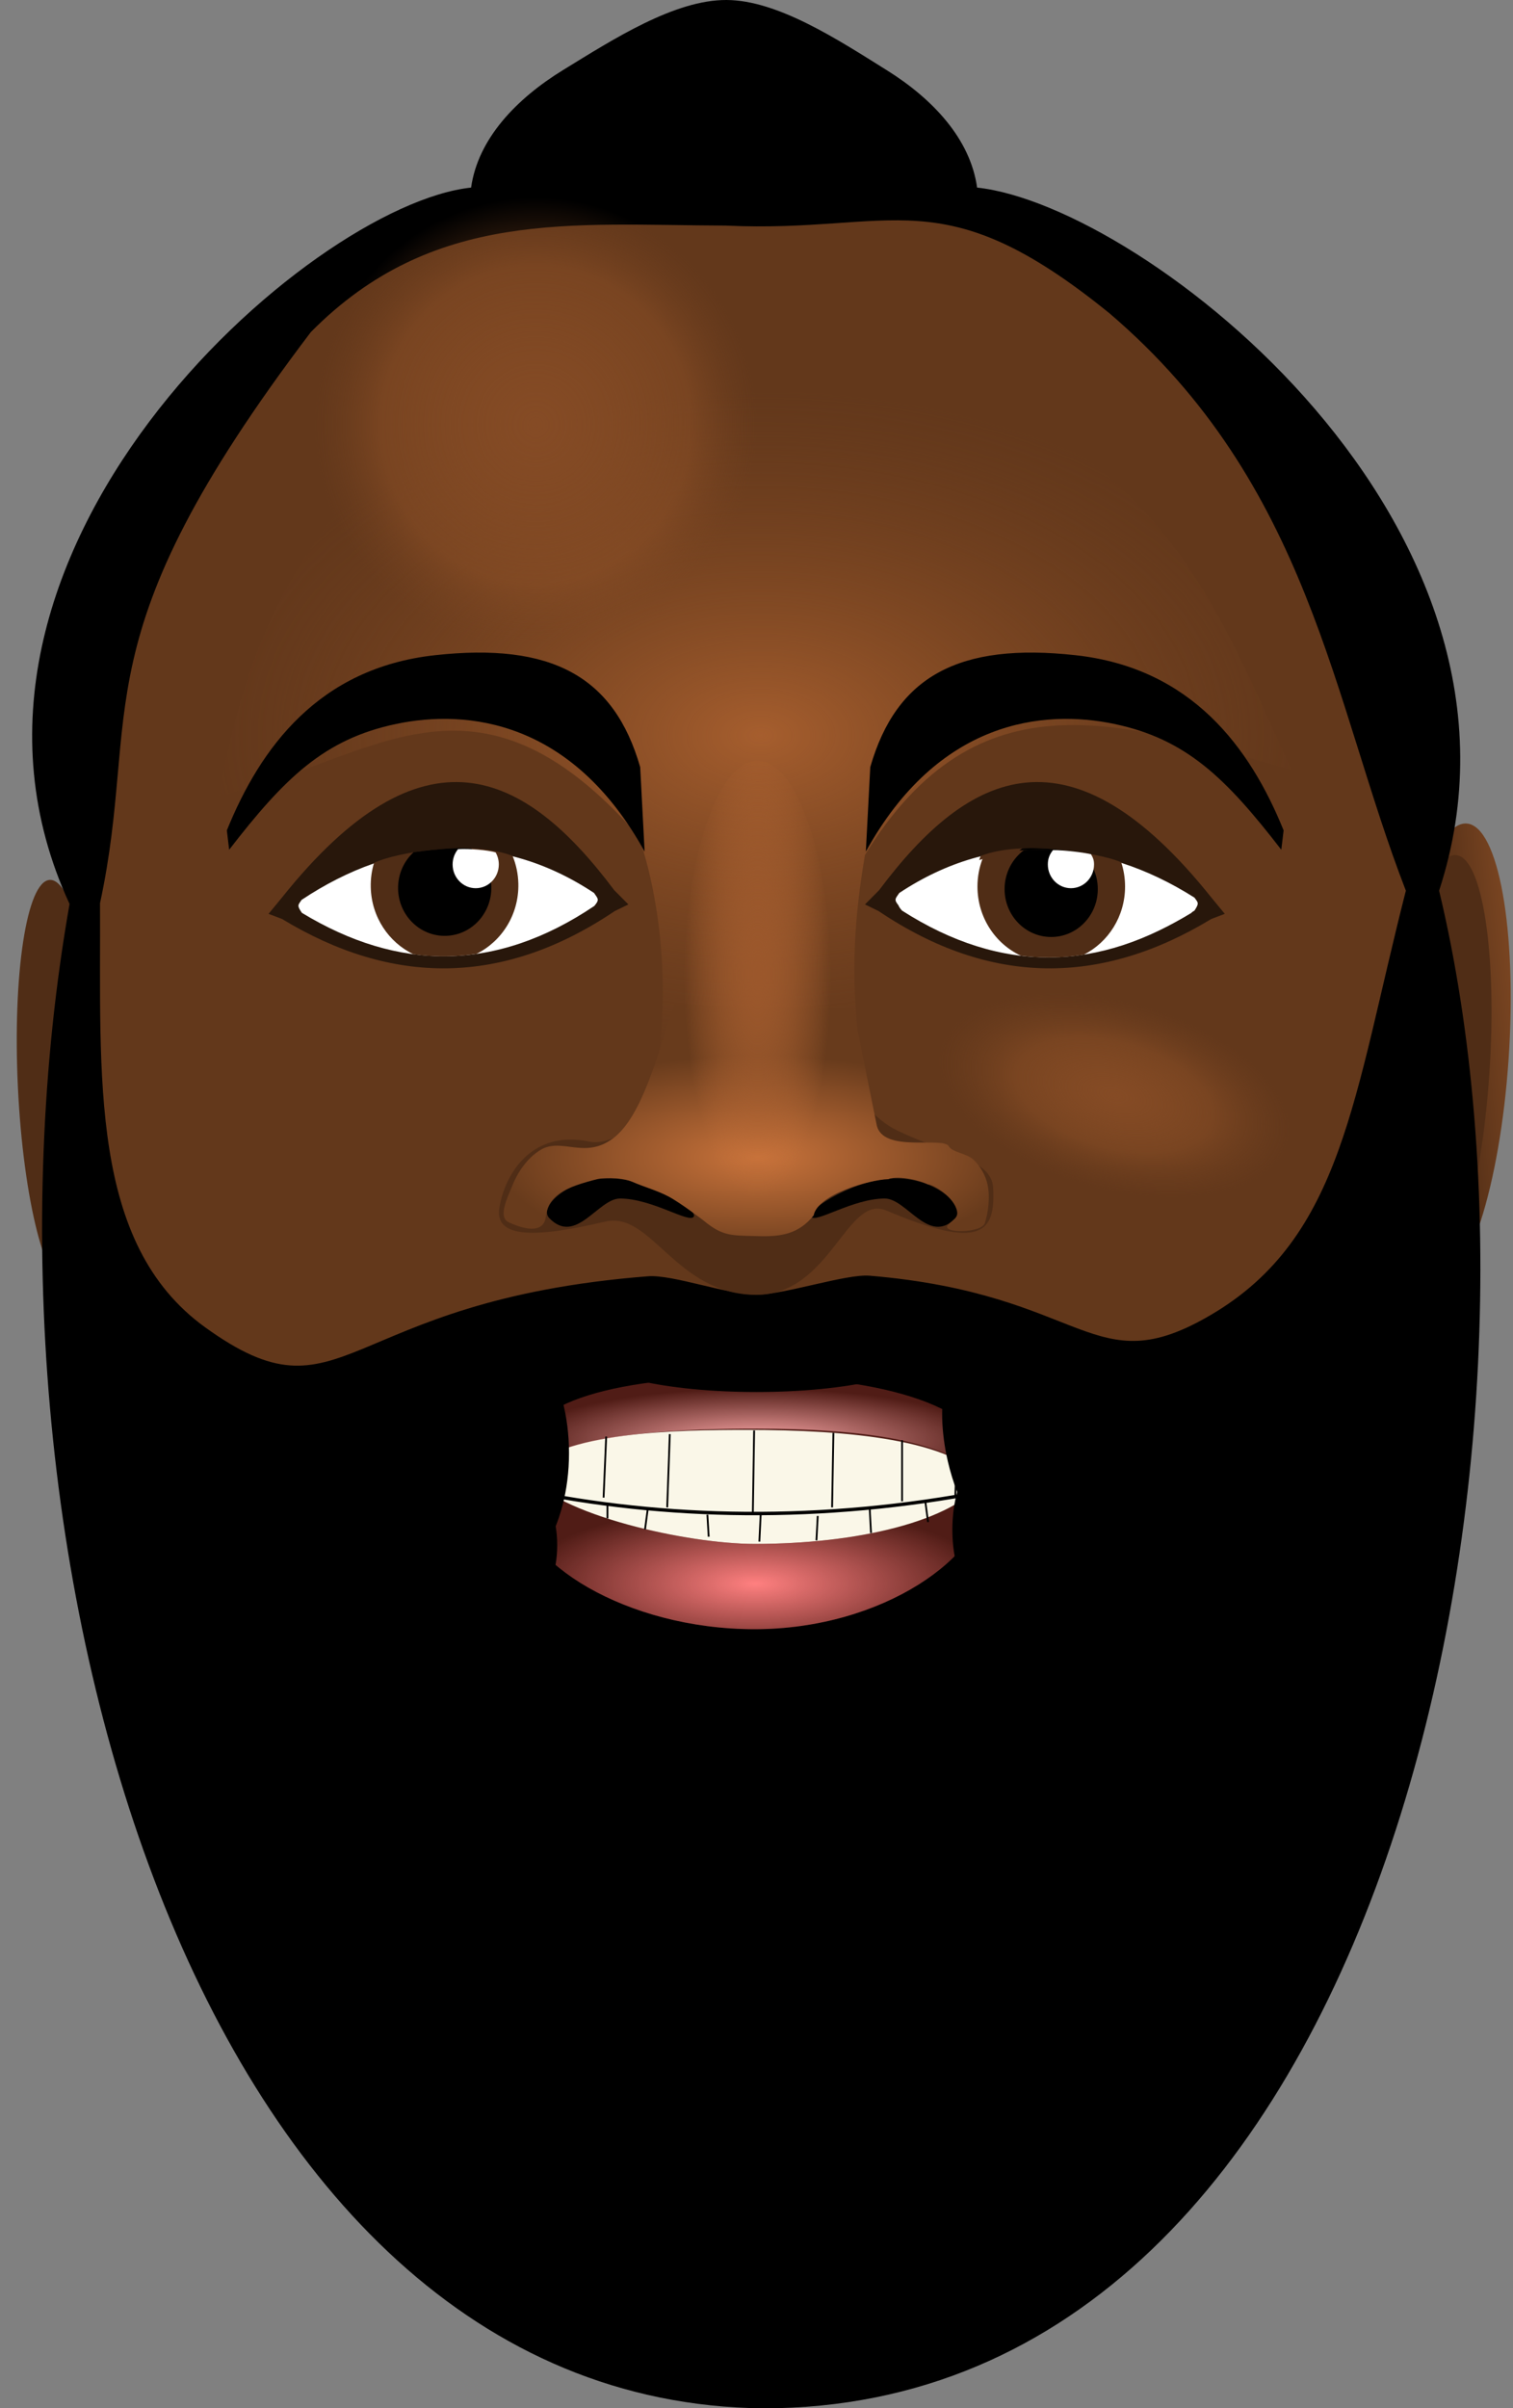 <?xml version="1.0" encoding="UTF-8"?>
<svg version="1.1" viewBox="0 0 885.33 1408.9" xmlns="http://www.w3.org/2000/svg" xmlns:xlink="http://www.w3.org/1999/xlink">
<rect x="0" y="0" width="885.33" height="1408.9" fill="#808080" stroke="none"/>
<defs>
<linearGradient id="i">
<stop stop-color="#784421" offset="0"/>
<stop stop-color="#502d16" offset="1"/>
</linearGradient>
<linearGradient id="j">
<stop stop-color="#854b25" offset="0"/>
<stop stop-color="#8f5127" stop-opacity=".498" offset=".7"/>
<stop stop-color="#784421" stop-opacity="0" offset="1"/>
</linearGradient>
<linearGradient id="b" x1="1594.1" x2="1627.8" y1="383.47" y2="393.57" gradientUnits="userSpaceOnUse" xlink:href="#i"/>
<radialGradient id="h" cx="2050.6" cy="343.24" r="333.35" gradientTransform="matrix(1 0 0 .606 0 135.21)" gradientUnits="userSpaceOnUse">
<stop stop-color="#a65e2e" offset="0"/>
<stop stop-color="#8f5127" stop-opacity=".498" offset=".5"/>
<stop stop-color="#784421" stop-opacity="0" offset="1"/>
</radialGradient>
<radialGradient id="a" cx="1882.9" cy="209.51" r="77.143" gradientUnits="userSpaceOnUse" xlink:href="#j"/>
<radialGradient id="g" cx="1882.9" cy="209.51" r="77.143" gradientUnits="userSpaceOnUse">
<stop stop-color="#854b25" offset="0"/>
<stop stop-color="#8f5127" stop-opacity=".498" offset=".562"/>
<stop stop-color="#784421" stop-opacity="0" offset="1"/>
</radialGradient>
<radialGradient id="f" cx="2048" cy="614.07" r="143.95" gradientTransform="matrix(1.09 1.3834e-8 0 .416 -183.61 334.65)" gradientUnits="userSpaceOnUse">
<stop stop-color="#c9733b" offset="0"/>
<stop stop-color="#683b1c" offset="1"/>
</radialGradient>
<radialGradient id="e" cx="2048.6" cy="487.33" r="44.286" gradientTransform="matrix(1 0 0 2.973 0 -966.18)" gradientUnits="userSpaceOnUse">
<stop stop-color="#9b572b" offset="0"/>
<stop stop-color="#c9733b" stop-opacity="0" offset="1"/>
</radialGradient>
<radialGradient id="d" cx="1480.5" cy="869.95" r="129.42" gradientTransform="matrix(1 0 0 .353 567.71 529.15)" gradientUnits="userSpaceOnUse">
<stop stop-color="#ff8080" offset="0"/>
<stop stop-color="#ff8080" stop-opacity="0" offset="1"/>
</radialGradient>
<radialGradient id="c" cx="1481.3" cy="775.94" r="129.56" gradientTransform="matrix(1 0 0 .238 567.71 568.32)" gradientUnits="userSpaceOnUse">
<stop stop-color="#faa" offset="0"/>
<stop stop-color="#faa" stop-opacity="0" offset="1"/>
</radialGradient>
</defs>
<g transform="translate(-1592.5 86.991)">
<g transform="matrix(.973 0 0 1 42.447 0)">
<g transform="matrix(-1.155 -.075 -.14 2.015 4291.4 -149.88)" fill-rule="evenodd">
<path transform="translate(-90.714 -7.143)" d="m1653.6 401.65c0 37.082-13.431 67.143-30 67.143-16.568 0-30-30.061-30-67.143s13.432-67.143 30-67.143c16.569 0 30 30.061 30 67.143z" fill="url(#b)"/>
<path transform="matrix(.833 0 0 .931 184.88 25.274)" d="m1653.6 401.65c0 37.082-13.431 67.143-30 67.143-16.568 0-30-30.061-30-67.143s13.432-67.143 30-67.143c16.569 0 30 30.061 30 67.143z" fill="#502d16"/>
</g>
<path d="m2129.6 38.335c-28.479-0.161-58.766 5.112-103.25 3.11-93.183-0.307-176.34-9.938-249.72 62.633-140.83 181.56-114.52 221.74-139.64 335.81 0.462 102.13 6.23 225.89 76.045 275.21 90.915 64.238 98.698-32.927 331.84-36.441 172.29 0 193.84 68.976 273.19 23.316 79.357-45.663 102.69-148.71 134.24-269.44-44.064-110.95-60.405-238.9-181.14-339.58-57.007-45.233-104.95-54.417-141.57-54.623z" color="#000000" fill="#63381b" fill-rule="evenodd" style="block-progression:tb;text-indent:0;text-transform:none"/>
<g transform="matrix(.999 -.061 .094 1.915 49.756 -174.65)">
<g transform="translate(3.182 26.955)" fill-rule="evenodd">
<path transform="translate(-90.714 -7.143)" d="m1653.6 401.65c0 37.082-13.431 67.143-30 67.143-16.568 0-30-30.061-30-67.143s13.432-67.143 30-67.143c16.569 0 30 30.061 30 67.143z" fill="url(#b)"/>
<path transform="matrix(.833 0 0 .931 184.88 25.274)" d="m1653.6 401.65c0 37.082-13.431 67.143-30 67.143-16.568 0-30-30.061-30-67.143s13.432-67.143 30-67.143c16.569 0 30 30.061 30 67.143z" fill="#502d16"/>
</g>
</g>
<path d="m2030-86.99c-31.236-0.144-68 22.863-98.25 40.934-27.98 16.715-51.224 40.136-55.375 68.812-97.159 9.871-338.3 215.37-241.48 419.1-67.702 373.54 72.96 876.74 417.19 880.09 375.87 0 487.16-560.62 406.44-887.86 71.549-213.32-178.12-401.05-277.84-411.33-4.082-28.552-26.783-51.927-54.188-68.594-29.639-18.025-65.703-41.011-96.5-41.153zm-0.269 131.99c101.68 4.554 129.16-28.744 230.51 51.259 120.73 100.17 134.23 227.44 178.29 337.82-31.543 120.11-37.728 202.65-117.09 248.08-71.654 41.02-74.456-12.136-205.4-22.834-14.066-1.149-51.079 11.049-67.792 11.049-17.309 0.26-50.548-11.848-65.499-10.709-186.43 14.204-182.19 88.988-266.36 29.823-69.815-49.077-62.713-146.49-63.175-248.1 25.116-113.49-14.054-153.47 126.78-334.1 73.375-72.199 156.55-62.605 249.73-62.299z" color="#000000" fill-rule="evenodd" style="block-progression:tb;text-indent:0;text-transform:none"/>
<path d="m1854.6 153.33c113.14-24.935 226.27-44.886 339.41-1.01 106.08 45.515 136.21 127.23 175.77 211.12-102.5-27.919-188.35-57.929-256.53 49.725-13.17 74.415-3.222 113.81 5.663 165.58l-142.16 2.02c21.43-55.01 18.19-127.39 0.49-178.46-99.177-110.15-160.28-43.558-252.47-23.622 16.577-90.848 45.718-153.39 129.82-225.36z" fill="url(#h)"/>
<g transform="matrix(-1 0 0 1 4084.2 0)">
<g transform="matrix(1 -.023 .023 1 -9.131 42.105)">
<path d="m1761.5 436.77-8.063 9.086 8.063 3.194c64.962 40.381 131.54 42.64 200.01 0l8.333-3.728-8.333-8.552c-52.444-71.534-112.73-101.6-200.01 0z" color="#000000" fill="#28170b" style="block-progression:tb;text-indent:0;text-transform:none"/>
<path d="m1773.5 438.15c-2.237 2.989-2.979 3.172 0 7.584 57.123 35.508 115.66 37.495 175.87 0 3.249-3.599 2.44-3.984 0-7.584-56.579-38.354-119.07-35.045-175.87 0z" color="#000000" fill="#fff" style="block-progression:tb;text-indent:0;text-transform:none"/>
<path d="m1904 431.66c0 17.998-10.712 33.493-26.109 40.458-9.919 1.235-22.648 1.789-37.895-0.637-14.671-7.242-24.762-22.353-24.762-39.821 0-4.947 0.809-9.706 2.303-14.15 13.956-6.11 59.7-11.998 83.389-2.112 1.984 5.036 3.074 10.522 3.074 16.262z" fill="#502d16" fill-rule="evenodd"/>
<path d="m1887.7 433.14c0 15.481-12.55 28.032-28.032 28.032-15.481 0-28.032-12.55-28.032-28.032 0-8.532 3.812-16.174 9.825-21.315 6.06-0.744 23.671-2.55 34.639-1.398 7.028 5.094 11.6 13.369 11.6 22.713z" fill-rule="evenodd"/>
</g>
</g>
<g transform="matrix(1 -.023 .023 1 -9.131 42.105)">
<path d="m1761.5 436.77-8.063 9.086 8.063 3.194c64.962 40.381 131.54 42.64 200.01 0l8.333-3.728-8.333-8.552c-52.444-71.534-112.73-101.6-200.01 0z" color="#000000" fill="#28170b" style="block-progression:tb;text-indent:0;text-transform:none"/>
<path d="m1773.5 438.15c-2.237 2.989-2.979 3.172 0 7.584 57.123 35.508 115.66 37.495 175.87 0 3.249-3.599 2.44-3.984 0-7.584-56.579-38.354-119.07-35.045-175.87 0z" color="#000000" fill="#fff" style="block-progression:tb;text-indent:0;text-transform:none"/>
<path d="m1904 431.66c0 17.998-10.712 33.493-26.109 40.458-9.919 1.235-22.648 1.789-37.895-0.637-14.671-7.242-24.762-22.353-24.762-39.821 0-4.947 0.809-9.706 2.303-14.15 13.956-6.11 59.7-11.998 83.389-2.112 1.984 5.036 3.074 10.522 3.074 16.262z" fill="#502d16" fill-rule="evenodd"/>
<path d="m1887.7 433.14c0 15.481-12.55 28.032-28.032 28.032-15.481 0-28.032-12.55-28.032-28.032 0-8.532 3.812-16.174 9.825-21.315 6.06-0.744 23.671-2.55 34.639-1.398 7.028 5.094 11.6 13.369 11.6 22.713z" fill-rule="evenodd"/>
</g>
<path d="m2311.4 438.15c2.237 2.989 2.979 3.172 0 7.584-57.123 35.508-115.66 37.495-175.87 0-3.249-3.599-2.44-3.984 0-7.584 56.579-38.354 119.07-35.045 175.87 0z" color="#000000" fill="#fff" style="block-progression:tb;text-indent:0;text-transform:none"/>
<path d="m2180.9 431.66c0 17.998 10.712 33.493 26.109 40.458 9.919 1.235 22.648 1.789 37.895-0.637 14.671-7.242 24.762-22.353 24.762-39.821 0-4.947-0.809-9.706-2.303-14.15-13.956-6.11-59.7-11.998-83.389-2.112-1.984 5.036-3.074 10.522-3.074 16.262z" fill="#502d16" fill-rule="evenodd"/>
<path d="m2197.2 433.14c0 15.481 12.55 28.032 28.032 28.032 15.481 0 28.032-12.55 28.032-28.032 0-8.532-3.812-16.174-9.825-21.315-6.06-0.744-23.671-2.55-34.639-1.398-7.028 5.094-11.6 13.369-11.6 22.713z" fill-rule="evenodd"/>
<path d="m1854.5 296.34c-69.75 7.502-104.89 54.127-125.01 102.47l1.391 11.318c33.416-42.079 57.228-64.725 100.32-73.568 43.088-8.843 106.12-1.98 149.53 74.652l-2.658-49.399c-15.684-53.209-53.368-73.028-123.57-65.477z" color="#000000" style="block-progression:tb;text-indent:0;text-transform:none"/>
<path d="m2240 296.34c69.75 7.502 104.89 54.127 125.01 102.47l-1.391 11.318c-33.416-42.079-57.228-64.725-100.32-73.568-43.088-8.843-106.12-1.98-149.53 74.652l2.658-49.399c15.684-53.209 53.368-73.028 123.57-65.477z" color="#000000" style="block-progression:tb;text-indent:0;text-transform:none"/>
<path transform="translate(-5.556 -16.668)" d="m1898.6 435.41c0 7.671-6.218 13.89-13.89 13.89-7.671 0-13.89-6.219-13.89-13.89 0-3.418 1.234-6.547 3.281-8.966 6.655-0.405 18.017 0.571 22.576 1.912 1.221 2.068 1.922 4.479 1.922 7.054z" fill="#fff" fill-rule="evenodd"/>
<path d="m2251 418.74c0 7.671-6.218 13.89-13.89 13.89-7.671 0-13.89-6.219-13.89-13.89 0-3.418 1.077-5.979 3.124-8.398 6.163-0.032 17.991 1.286 22.828 2.417 1.221 2.068 1.827 3.406 1.827 5.981z" fill="#fff" fill-rule="evenodd"/>
<path transform="matrix(1.725 0 0 1.725 -1332.7 -199.9)" d="m1960 209.51c0 42.605-34.538 77.143-77.143 77.143s-77.143-34.538-77.143-77.143c0-42.605 34.538-77.143 77.143-77.143s77.143 34.538 77.143 77.143z" fill="url(#a)" fill-rule="evenodd"/>
<path transform="translate(-9.776)" d="m2200.1 607.88c1.471 26.131-6.913 36.959-64.234 13.31-23.944-9.878-33.492 49.334-78.156 49.334-48.47 0-63.097-49.215-90.854-42.861-40.247 9.213-67.042 10.604-63.679-8.355 3.594-20.258 19.916-45.357 53.922-38.457 27.154 5.51 61.524-51.719 100.61-52.758 52.556-1.397 57.972 33.621 84.357 46.098 29.897 14.138 57.084 16.848 58.032 33.689z" fill="#502d16" fill-rule="evenodd"/>
<path d="m2010.3 624.74c-2.502 4.333-24.79-10.506-44.318-10.568-13.234-0.042-26.505 27.563-42.55 11.518-6.706-6.706 11.401-23.098 35.389-23.361 23.988-0.262 53.981 18.078 51.479 22.411z" fill-rule="evenodd"/>
<path transform="matrix(1.294 -.296 .16 .698 -644.28 967.34)" d="m1960 209.51c0 42.605-34.538 77.143-77.143 77.143s-77.143-34.538-77.143-77.143c0-42.605 34.538-77.143 77.143-77.143s77.143 34.538 77.143 77.143z" fill="url(#a)" fill-rule="evenodd"/>
<path transform="matrix(1.356 .352 -.18 .693 -252.36 -254.2)" d="m1960 209.51c0 42.605-34.538 77.143-77.143 77.143s-77.143-34.538-77.143-77.143c0-42.605 34.538-77.143 77.143-77.143s77.143 34.538 77.143 77.143z" fill="url(#g)" fill-rule="evenodd"/>
<path d="m2080.8 624.74c2.502 4.333 24.789-10.506 44.318-10.568 13.234-0.042 26.505 27.563 42.55 11.518 6.706-6.706-11.401-23.098-35.389-23.361-23.988-0.262-53.981 18.078-51.479 22.411z" fill-rule="evenodd"/>
<path d="m1998.6 500.82c-9.745 27.71-19.013 64.689-36.365 77.782s-31.143-0.372-43.999 7.071c-7.873 4.558-13.733 12.791-17.173 21.213-2.686 6.576-8.844 18.159-2.02 21.213 15.173 6.791 21.452 3.421 22.223-3.03 1.526-12.765 10.8-17.3 31.946-22.476 0 0 12.198-1.556 20.329 1.894 6.966 2.955 14.74 4.993 21.466 8.46 7.554 3.894 21.213 14.142 21.213 14.142 11.752 9.514 17.217 8.621 32.325 9.091 13.592 0.423 24.606-0.904 33.84-12.122 2.473-12.439 33.78-20.911 44.952-21.213 6.566-2.525 19.698 1.01 23.739 3.03 3.358-0.028 15.877 7.566 17.53 15.657 0.834 4.081-2.535 5.017-5.408 8.081-4.653 4.963 20.116 5.015 22.137-1.046 2.02-6.061 3.289-15.3 1.602-22.693-1.208-5.293-4.186-10.359-8.081-14.142-4.106-3.988-13.186-4.552-15.152-8.081-3.358-6.028-39.939 4.236-43.437-12.627l-14.142-68.185z" fill="url(#f)"/>
<path d="m2092.9 489.73c0 72.711-19.827 131.66-44.286 131.66-24.458 0-44.286-58.944-44.286-131.66s19.827-131.66 44.286-131.66c24.458 0 44.286 58.944 44.286 131.66z" fill="url(#e)" fill-rule="evenodd"/>
<g transform="matrix(1.093 0 0 1 -191.55 3.225)">
<path transform="matrix(1.026 0 0 1 530.4 -8.571)" d="m1603.6 785.22c0 27.614-55.485 50-123.93 50-68.444 0-123.93-22.386-123.93-50s55.485-50 123.93-50c68.444 0 123.93 22.386 123.93 50z" fill="#faf7e8" fill-rule="evenodd"/>
<path d="m1920.4 781.44c77.984 17.324 164.63 19.191 254.65 0.714" fill="none" stroke="#000" stroke-width="2"/>
<path d="m1921.9 771.65c-4.942 6.576-3.628 9.492-3.628 16.887 0 34.233 58.472 74.366 129.68 74.366s126.79-43.473 126.79-77.706c0-7.395 4.971-3.237 0.03-9.813-17.936 24.816-71.005 37.631-126.82 37.631-36.449 0-108.11-16.549-126.05-41.365z" fill="#501c16" fill-rule="evenodd"/>
<path d="m1921.9 771.83c-4.942-6.576-2.47-1.739-2.47-9.134 0-34.233 56.434-47.604 127.64-47.604s129.86 18.372 129.86 52.604c0 5.61 3.186 2.523-1.756 9.099-17.936-24.816-75.648-30.488-131.47-30.488-36.449 0-103.87 0.708-121.8 25.524z" fill="#501c16" fill-rule="evenodd"/>
<path d="m1921.9 771.65c-4.942 6.576-3.628 9.492-3.628 16.887 0 34.233 58.472 74.366 129.68 74.366s126.79-43.473 126.79-77.706c0-7.395 4.971-3.237 0.03-9.813-17.936 24.816-71.005 37.631-126.82 37.631-36.449 0-108.11-16.549-126.05-41.365z" fill="url(#d)" fill-rule="evenodd"/>
<path d="m1921.9 771.83c-4.942-6.576-2.47-1.739-2.47-9.134 0-34.233 56.434-47.604 127.64-47.604s129.86 18.372 129.86 52.604c0 5.61 3.186 2.523-1.756 9.099-17.936-24.816-69.933-31.203-125.75-31.203-36.449 0-109.58 1.422-127.52 26.238z" fill="url(#c)" fill-rule="evenodd"/>
<path d="m2047.7 746.65-0.714 48.571" fill="none" stroke="#000" stroke-width="1px"/>
<path d="m2090.6 791.65 0.714-43.571" fill="none" stroke="#000" stroke-width="1px"/>
<path d="m2001.3 748.79-1.429 42.857" fill="none" stroke="#000" stroke-width="1px"/>
<path d="m1966.3 750.22-1.429 35.714" fill="none" stroke="#000" stroke-width="1px"/>
<path d="m1934.8 782.36 1.429-20.714" fill="none" stroke="#000" stroke-width="1px"/>
<path d="m2129.1 752.36v35.714" fill="none" stroke="#000" stroke-width="1px"/>
<path d="m2159.1 763.79-0.714 21.429" fill="none" stroke="#000" stroke-width="1px"/>
<path d="m2051.3 795.93-0.714 15.714" fill="none" stroke="#000" stroke-width="1px"/>
<path d="m2082.7 796.65-0.714 14.286" fill="none" stroke="#000" stroke-width="1px"/>
<path d="m2022.7 808.79-0.714-12.857" fill="none" stroke="#000" stroke-width="1px"/>
<path d="m1989.1 793.08-1.429 11.429" fill="none" stroke="#000" stroke-width="1px"/>
<path d="m1967 798.08v-7.857" fill="none" stroke="#000" stroke-width="1px"/>
<path d="m2111.3 792.36 0.714 14.286" fill="none" stroke="#000" stroke-width="1px"/>
<path d="m2143.4 800.22-1.429-11.429" fill="none" stroke="#000" stroke-width="1px"/>
</g>
<path transform="matrix(1.747 0 0 .964 -1427.3 59.653)" d="m1920.7 785.58c0 32.94-12.632 59.643-28.214 59.643s-28.214-26.703-28.214-59.643 12.632-59.643 28.214-59.643 28.214 26.703 28.214 59.643z" fill-rule="evenodd"/>
<path d="m2181.8 699.62c-0.564 0.02-1.129 0.049-1.687 0.125-17.855 2.449-25.453 33.105-16.969 68.469 1.484 6.188 3.378 12.11 5.562 17.656-1.856 6.494-2.906 14.015-2.906 22.031 0 24.547 9.945 44.438 22.219 44.438 8.671 0 16.182-9.92 19.844-24.406 1.003 0.039 2.016 0.01 3-0.125 17.855-2.449 25.453-33.105 16.969-68.469-8.219-34.259-28.538-60.346-46.031-59.719z" fill-rule="evenodd"/>
<path transform="matrix(0 .785 -1.661 0 3352.9 -780.39)" d="m1920.7 785.58c0 32.94-12.632 59.643-28.214 59.643s-28.214-26.703-28.214-59.643 12.632-59.643 28.214-59.643 28.214 26.703 28.214 59.643z" fill-rule="evenodd"/>
<path transform="matrix(1.747 0 0 1.311 -1420.2 -266.75)" d="m1920.7 785.58c0 32.94-12.632 59.643-28.214 59.643s-28.214-26.703-28.214-59.643 12.632-59.643 28.214-59.643 28.214 26.703 28.214 59.643z" fill-rule="evenodd"/>
</g>
</g>
</svg>
